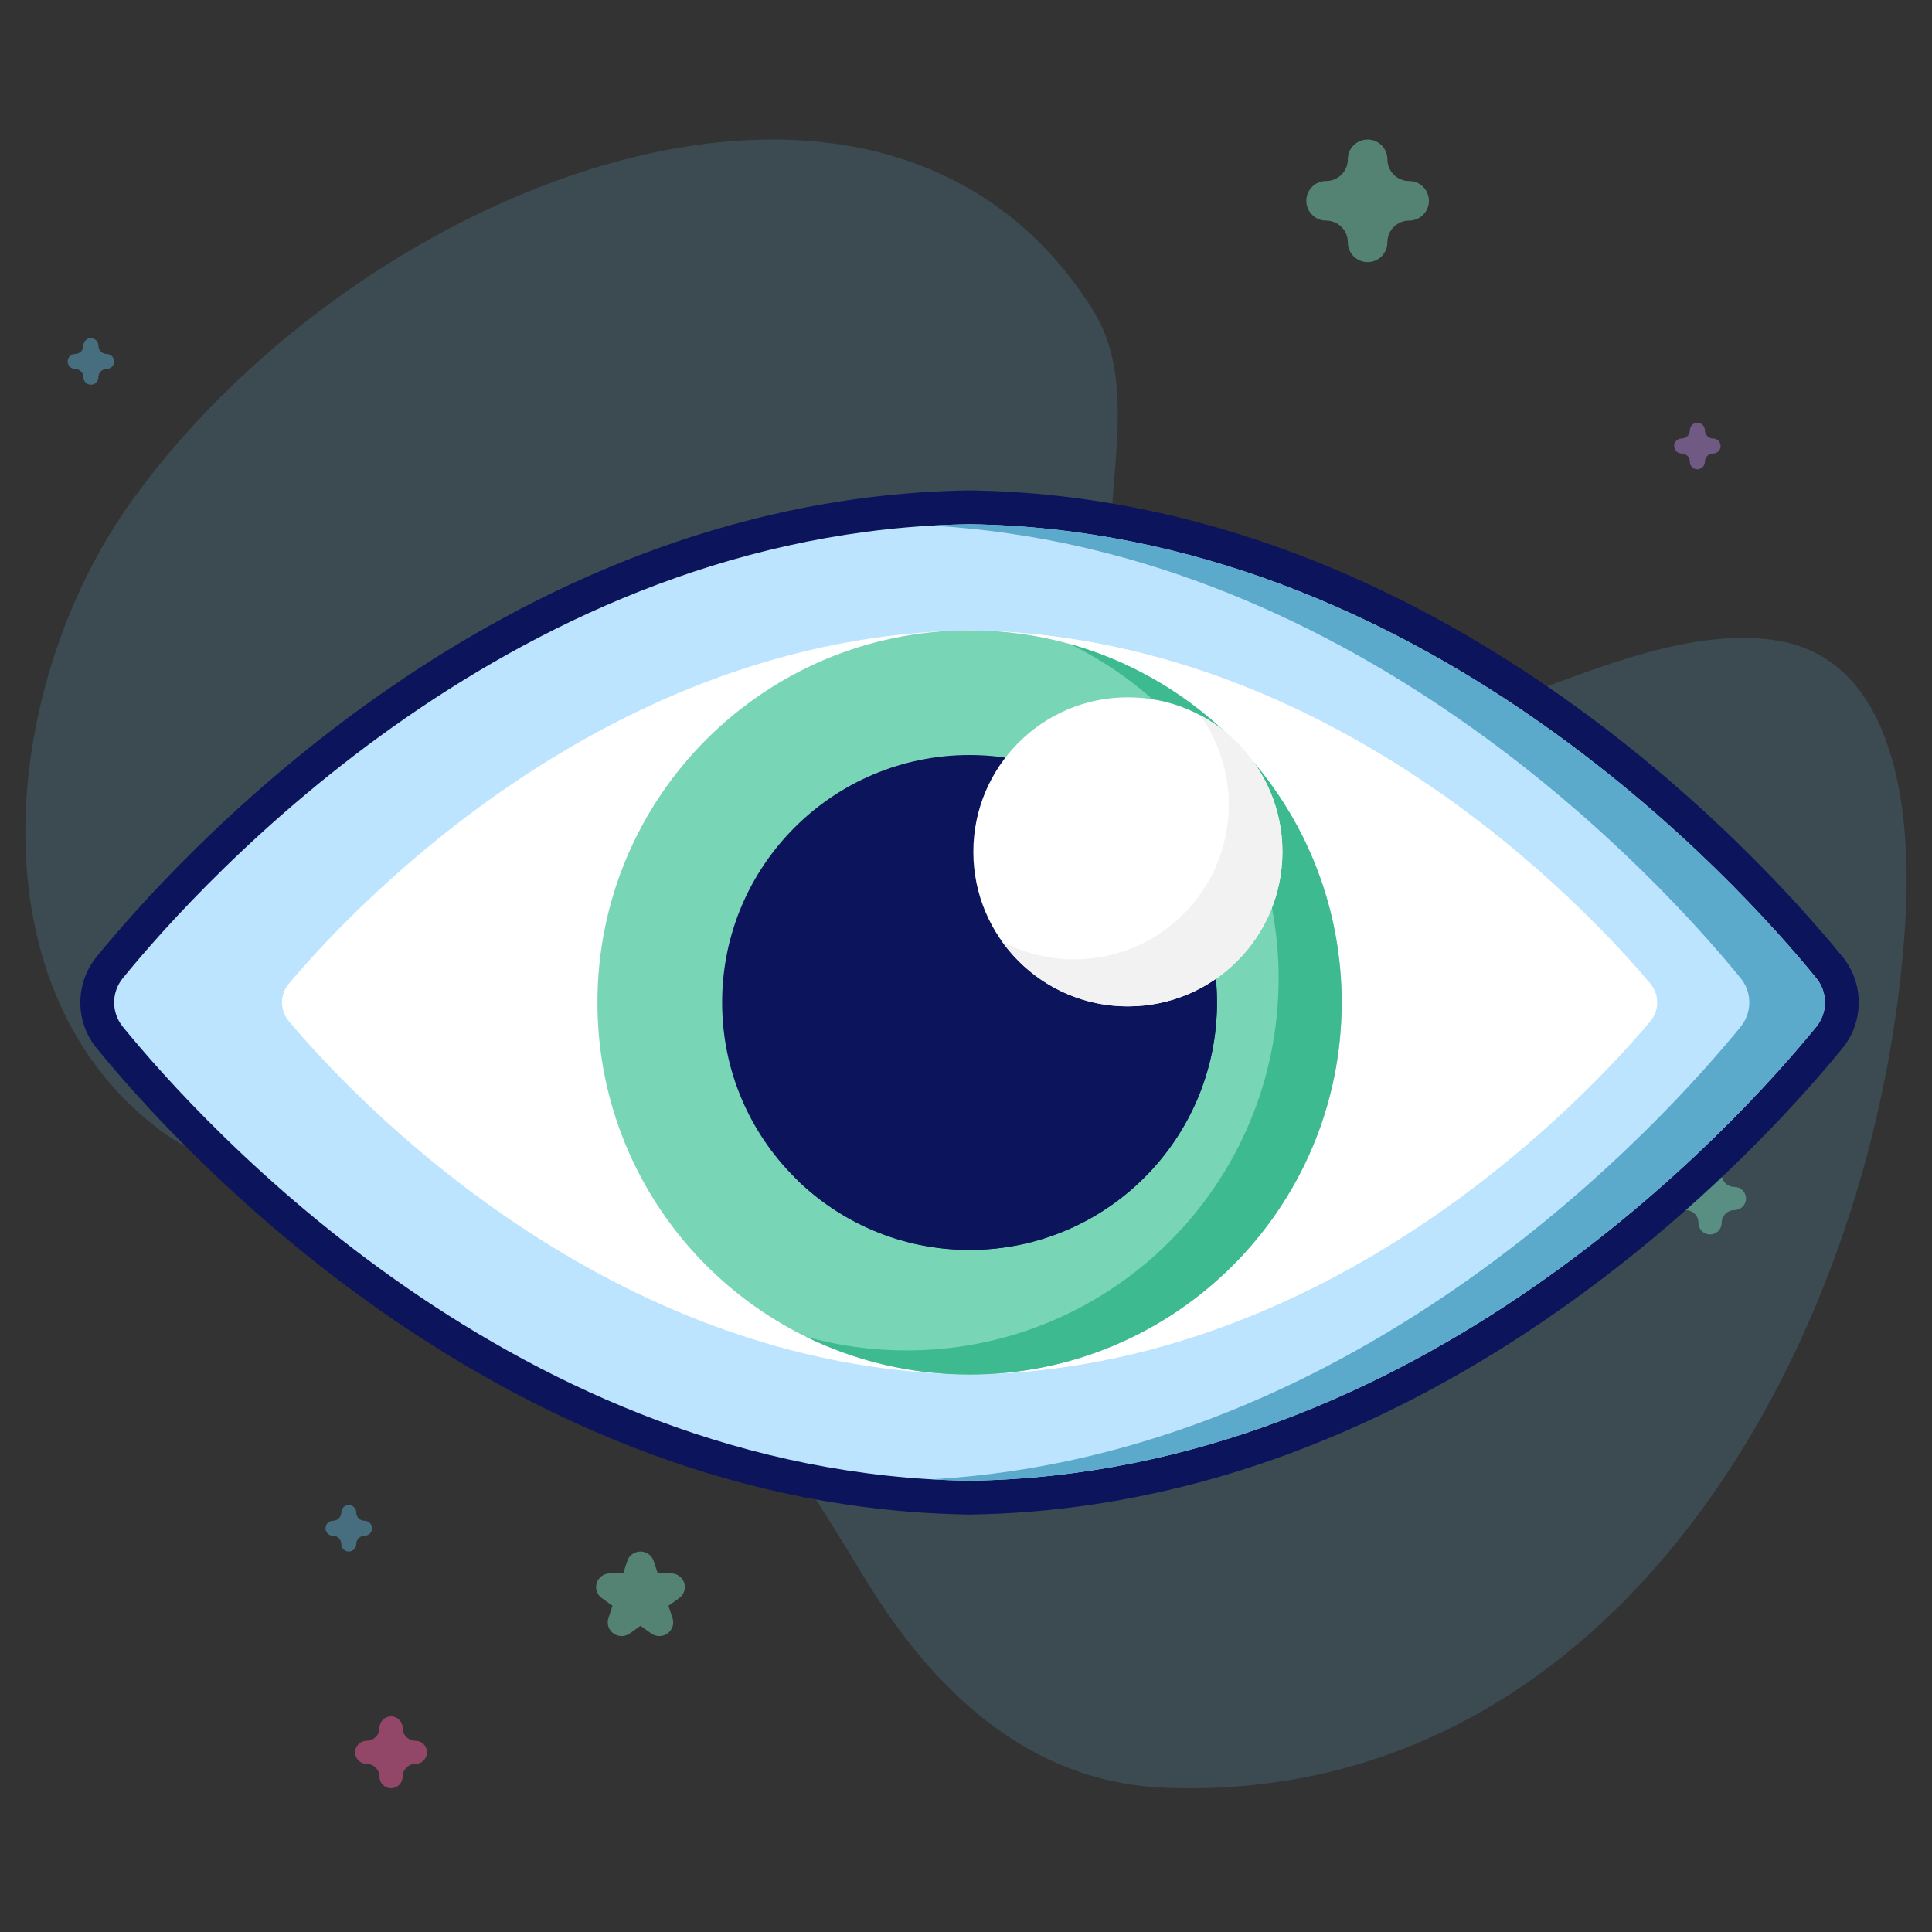 <svg width="457" height="457" viewBox="0 0 457 457" fill="none" xmlns="http://www.w3.org/2000/svg">
<rect x="0" y="0" width="457" height="457" fill="#333333" stroke="none"/>
<path d="M31.68 117.743C86.657 42.24 209.248 -4.99 258.491 73.264C273.545 97.187 253.049 132.249 269.485 155.147C309.136 210.387 371.97 144.101 420.054 151.47C448.853 155.883 452.233 192.905 450.693 218.036C444.775 314.685 384.372 426.789 275.924 422.902C243.525 421.74 220.913 400.137 204.758 373.645C185.689 342.375 164.211 307.264 130.451 290.505C101.666 276.217 63.375 286.556 37.724 267.236C-7.355 233.283 0.228 160.935 31.68 117.743Z" fill="#5BAACB" fill-opacity="0.2"/>
<path opacity="0.5" d="M147.039 387C147.716 387 148.393 386.794 148.968 386.382L151.501 384.569L154.033 386.382C155.183 387.205 156.74 387.206 157.89 386.382C159.04 385.559 159.522 384.099 159.082 382.767L158.115 379.833L160.647 378.019C161.797 377.196 162.279 375.736 161.839 374.404C161.399 373.071 160.14 372.169 158.719 372.169H155.588L154.62 369.235C154.181 367.902 152.921 367 151.5 367C150.078 367 148.818 367.902 148.379 369.235L147.412 372.169H144.281C142.86 372.169 141.6 373.071 141.161 374.404C140.722 375.736 141.203 377.196 142.352 378.019L144.885 379.833L143.918 382.767C143.479 384.099 143.96 385.559 145.109 386.382C145.686 386.794 146.363 387 147.039 387Z" fill="#78D5B5"/>
<path opacity="0.5" d="M92.5 423C94.014 423 95.242 421.772 95.242 420.258C95.242 418.595 96.595 417.242 98.258 417.242C99.772 417.242 101 416.014 101 414.5C101 412.986 99.772 411.758 98.258 411.758C96.595 411.758 95.242 410.405 95.242 408.742C95.242 407.228 94.014 406 92.5 406C90.986 406 89.758 407.228 89.758 408.742C89.758 410.405 88.405 411.758 86.742 411.758C85.228 411.758 84 412.986 84 414.5C84 416.014 85.228 417.242 86.742 417.242C88.405 417.242 89.758 418.595 89.758 420.258C89.758 421.772 90.985 423 92.5 423Z" fill="#F35A9E"/>
<path opacity="0.5" d="M323.5 62C326.083 62 328.177 59.906 328.177 57.323C328.177 54.485 330.485 52.177 333.323 52.177C335.905 52.177 338 50.083 338 47.5C338 44.917 335.905 42.823 333.323 42.823C330.485 42.823 328.177 40.515 328.177 37.677C328.177 35.094 326.083 33 323.5 33C320.917 33 318.823 35.094 318.823 37.677C318.823 40.515 316.515 42.823 313.677 42.823C311.095 42.823 309 44.917 309 47.5C309 50.083 311.095 52.177 313.677 52.177C316.515 52.177 318.823 54.485 318.823 57.323C318.823 59.906 320.916 62 323.5 62Z" fill="#78D5B5"/>
<path opacity="0.5" d="M82.5 367C83.48 367 84.274 366.206 84.274 365.226C84.274 364.15 85.15 363.274 86.226 363.274C87.206 363.274 88 362.48 88 361.5C88 360.52 87.206 359.726 86.226 359.726C85.15 359.726 84.274 358.85 84.274 357.774C84.274 356.794 83.48 356 82.5 356C81.52 356 80.726 356.794 80.726 357.774C80.726 358.85 79.85 359.726 78.774 359.726C77.794 359.726 77 360.52 77 361.5C77 362.48 77.794 363.274 78.774 363.274C79.85 363.274 80.726 364.15 80.726 365.226C80.726 366.206 81.52 367 82.5 367Z" fill="#5BAACB"/>
<path opacity="0.5" d="M401.5 111C402.48 111 403.274 110.206 403.274 109.226C403.274 108.15 404.15 107.274 405.226 107.274C406.206 107.274 407 106.48 407 105.5C407 104.52 406.206 103.726 405.226 103.726C404.15 103.726 403.274 102.85 403.274 101.774C403.274 100.794 402.48 100 401.5 100C400.52 100 399.726 100.794 399.726 101.774C399.726 102.85 398.85 103.726 397.774 103.726C396.794 103.726 396 104.52 396 105.5C396 106.48 396.794 107.274 397.774 107.274C398.85 107.274 399.726 108.15 399.726 109.226C399.726 110.206 400.52 111 401.5 111Z" fill="#AF81D5"/>
<path opacity="0.5" d="M21.5 91C22.48 91 23.274 90.206 23.274 89.226C23.274 88.15 24.15 87.274 25.226 87.274C26.206 87.274 27 86.48 27 85.5C27 84.52 26.206 83.726 25.226 83.726C24.15 83.726 23.274 82.85 23.274 81.774C23.274 80.794 22.48 80 21.5 80C20.52 80 19.726 80.794 19.726 81.774C19.726 82.85 18.85 83.726 17.774 83.726C16.794 83.726 16 84.52 16 85.5C16 86.48 16.794 87.274 17.774 87.274C18.85 87.274 19.726 88.15 19.726 89.226C19.726 90.206 20.52 91 21.5 91Z" fill="#5BAACB"/>
<path opacity="0.5" d="M404.5 292C406.014 292 407.242 290.772 407.242 289.258C407.242 287.595 408.595 286.242 410.258 286.242C411.772 286.242 413 285.014 413 283.5C413 281.986 411.772 280.758 410.258 280.758C408.595 280.758 407.242 279.405 407.242 277.742C407.242 276.228 406.014 275 404.5 275C402.986 275 401.758 276.228 401.758 277.742C401.758 279.405 400.405 280.758 398.742 280.758C397.228 280.758 396 281.986 396 283.5C396 285.014 397.228 286.242 398.742 286.242C400.405 286.242 401.758 287.595 401.758 289.258C401.758 290.772 402.985 292 404.5 292Z" fill="#78D5B5"/>
<path d="M229.34 124C336.152 125.547 411.057 208.584 429.64 231.382C430.404 232.323 430.953 233.378 431.288 234.483C431.836 236.286 431.808 238.221 431.208 240.011C430.869 241.026 430.347 241.996 429.64 242.866C425.575 247.853 418.815 255.723 409.615 264.991C408.597 266.018 407.546 267.059 406.468 268.117C404.44 270.108 402.308 272.153 400.073 274.237C365.176 306.795 305.335 349.146 229.34 350.248L227.088 350.204C227.032 350.203 226.976 350.2 226.92 350.198C226.553 350.189 226.186 350.176 225.819 350.164C225.468 350.153 225.117 350.143 224.767 350.13C120.391 346.33 47.355 265.34 29.044 242.864C26.319 239.519 26.319 234.732 29.044 231.387C47.099 209.226 118.36 130.174 220.409 124.325C220.405 124.325 220.4 124.325 220.395 124.325C220.541 124.317 220.686 124.31 220.831 124.302C221.353 124.273 221.876 124.245 222.399 124.22C222.805 124.2 223.211 124.183 223.618 124.166C223.906 124.154 224.193 124.14 224.481 124.129C226.092 124.067 227.711 124.022 229.34 124Z" fill="#0C155C"/>
<path d="M229.34 124L229.456 116.001L229.343 115.999L229.231 116.001L229.34 124ZM429.64 231.382L435.847 226.336L435.841 226.327L429.64 231.382ZM431.288 234.483L423.631 236.801L423.634 236.81L431.288 234.483ZM431.208 240.011L423.623 237.469L423.62 237.476L431.208 240.011ZM429.64 242.866L435.841 247.921L435.847 247.912L429.64 242.866ZM409.615 264.991L403.937 259.356L403.937 259.356L409.615 264.991ZM406.468 268.117L412.073 273.826L412.073 273.825L406.468 268.117ZM400.073 274.237L394.616 268.388L394.616 268.388L400.073 274.237ZM229.34 350.248L229.184 358.247L229.32 358.249L229.456 358.247L229.34 350.248ZM227.088 350.204L226.884 358.201L226.908 358.202L226.932 358.203L227.088 350.204ZM226.92 350.198L227.131 342.201L227.128 342.201L226.92 350.198ZM225.819 350.164L225.563 358.16L225.568 358.16L225.819 350.164ZM224.767 350.13L225.064 342.135L225.058 342.135L224.767 350.13ZM29.044 242.864L35.246 237.811L35.246 237.811L29.044 242.864ZM29.044 231.387L22.842 226.334L22.842 226.334L29.044 231.387ZM220.409 124.325L220.867 132.312L220.868 116.338L220.409 124.325ZM220.395 124.325L219.934 116.339L219.937 132.312L220.395 124.325ZM220.831 124.302L220.389 116.314L220.385 116.314L220.831 124.302ZM222.399 124.22L222.781 132.211L222.788 132.21L222.399 124.22ZM223.618 124.166L223.283 116.173L223.276 116.173L223.618 124.166ZM224.481 124.129L224.783 132.123L224.79 132.123L224.481 124.129ZM229.34 124L229.224 131.999C332.161 133.49 405.015 213.833 423.438 236.436L429.64 231.382L435.841 226.327C417.1 203.335 340.142 117.604 229.456 116.001L229.34 124ZM429.64 231.382L423.432 236.428C423.528 236.546 423.592 236.671 423.631 236.801L431.288 234.483L438.945 232.166C438.315 230.085 437.281 228.099 435.847 226.336L429.64 231.382ZM431.288 234.483L423.634 236.81C423.697 237.018 423.695 237.251 423.623 237.469L431.208 240.011L438.793 242.553C439.92 239.19 439.975 235.554 438.942 232.157L431.288 234.483ZM431.208 240.011L423.62 237.476C423.578 237.603 423.516 237.717 423.432 237.82L429.64 242.866L435.847 247.912C437.179 246.275 438.16 244.45 438.796 242.545L431.208 240.011ZM429.64 242.866L423.438 237.812C419.512 242.63 412.925 250.3 403.937 259.356L409.615 264.991L415.293 270.627C424.704 261.145 431.638 253.077 435.841 247.921L429.64 242.866ZM409.615 264.991L403.937 259.356C402.95 260.35 401.925 261.366 400.863 262.409L406.468 268.117L412.073 273.825C413.166 272.751 414.243 271.685 415.293 270.627L409.615 264.991ZM406.468 268.117L400.863 262.409C398.882 264.354 396.799 266.351 394.616 268.388L400.073 274.237L405.53 280.087C407.817 277.954 409.998 275.863 412.073 273.826L406.468 268.117ZM400.073 274.237L394.616 268.388C360.315 300.39 302.312 341.189 229.224 342.249L229.34 350.248L229.456 358.247C308.358 357.103 370.038 313.201 405.531 280.087L400.073 274.237ZM229.34 350.248L229.496 342.25L227.244 342.206L227.088 350.204L226.932 358.203L229.184 358.247L229.34 350.248ZM227.088 350.204L227.292 342.207C227.313 342.207 227.328 342.208 227.332 342.208C227.334 342.208 227.334 342.208 227.318 342.207C227.307 342.207 227.28 342.206 227.251 342.205C227.221 342.204 227.179 342.202 227.131 342.201L226.92 350.198L226.709 358.195C226.688 358.195 226.675 358.194 226.672 358.194C226.671 358.194 226.672 358.194 226.689 358.195C226.702 358.195 226.729 358.197 226.76 358.198C226.791 358.199 226.834 358.2 226.884 358.201L227.088 350.204ZM226.92 350.198L227.128 342.201C226.788 342.192 226.484 342.181 226.07 342.168L225.819 350.164L225.568 358.16C225.887 358.17 226.317 358.185 226.711 358.196L226.92 350.198ZM225.819 350.164L226.075 342.168C225.682 342.156 225.388 342.147 225.064 342.135L224.767 350.13L224.469 358.124C224.846 358.138 225.254 358.15 225.563 358.16L225.819 350.164ZM224.767 350.13L225.058 342.135C124.437 338.472 53.384 260.074 35.246 237.811L29.044 242.864L22.842 247.917C41.326 270.606 116.345 354.188 224.475 358.125L224.767 350.13ZM29.044 242.864L35.246 237.811C34.918 237.409 34.918 236.843 35.246 236.44L29.044 231.387L22.842 226.334C17.72 232.621 17.719 241.63 22.842 247.917L29.044 242.864ZM29.044 231.387L35.246 236.44C53.115 214.507 122.459 137.952 220.867 132.312L220.409 124.325L219.951 116.338C114.262 122.396 41.083 203.945 22.842 226.334L29.044 231.387ZM220.409 124.325L220.868 116.338C220.753 116.332 220.651 116.328 220.565 116.327C220.479 116.325 220.406 116.325 220.349 116.325C220.32 116.326 220.294 116.326 220.273 116.326C220.251 116.327 220.233 116.327 220.218 116.327C220.204 116.328 220.193 116.328 220.185 116.328C220.182 116.328 220.179 116.328 220.177 116.328C220.176 116.328 220.175 116.328 220.175 116.328C220.174 116.328 220.174 116.328 220.174 116.328C220.173 116.328 220.175 116.328 220.176 116.328C220.178 116.328 220.18 116.328 220.184 116.328C220.19 116.328 220.201 116.328 220.215 116.327C220.229 116.327 220.246 116.327 220.267 116.326C220.288 116.326 220.313 116.326 220.342 116.325C220.397 116.325 220.47 116.325 220.554 116.327C220.639 116.328 220.74 116.332 220.853 116.338L220.395 124.325L219.937 132.312C220.052 132.319 220.154 132.322 220.24 132.324C220.326 132.325 220.399 132.325 220.456 132.325C220.485 132.325 220.51 132.325 220.532 132.324C220.553 132.324 220.572 132.323 220.586 132.323C220.601 132.323 220.612 132.322 220.619 132.322C220.623 132.322 220.626 132.322 220.628 132.322C220.629 132.322 220.629 132.322 220.63 132.322C220.63 132.322 220.631 132.322 220.631 132.322C220.631 132.322 220.63 132.322 220.628 132.322C220.627 132.322 220.624 132.322 220.621 132.322C220.614 132.322 220.603 132.323 220.59 132.323C220.576 132.323 220.558 132.324 220.537 132.324C220.516 132.324 220.491 132.325 220.463 132.325C220.407 132.325 220.334 132.325 220.25 132.324C220.165 132.322 220.064 132.319 219.951 132.312L220.409 124.325ZM220.395 124.325L220.857 132.312C221.059 132.3 220.979 132.306 221.277 132.289L220.831 124.302L220.385 116.314C220.33 116.317 220.274 116.32 220.195 116.324C220.122 116.328 220.03 116.333 219.934 116.339L220.395 124.325ZM220.831 124.302L221.273 132.29C221.789 132.261 222.288 132.234 222.781 132.211L222.399 124.22L222.018 116.229C221.464 116.255 220.917 116.285 220.389 116.314L220.831 124.302ZM222.399 124.22L222.788 132.21C223.163 132.192 223.531 132.177 223.961 132.159L223.618 124.166L223.276 116.173C222.892 116.19 222.447 116.208 222.011 116.229L222.399 124.22ZM223.618 124.166L223.953 132.159C224.337 132.143 224.5 132.134 224.783 132.123L224.481 124.129L224.179 116.135C223.887 116.146 223.475 116.165 223.283 116.173L223.618 124.166ZM224.481 124.129L224.79 132.123C226.341 132.063 227.893 132.02 229.449 131.999L229.34 124L229.231 116.001C227.529 116.024 225.843 116.07 224.172 116.135L224.481 124.129Z" fill="#0C155C"/>
<path d="M229.34 124.002C122.527 125.551 47.621 208.584 29.044 231.386C26.319 234.731 26.319 239.519 29.044 242.864C47.621 265.667 122.527 348.7 229.34 350.248C336.154 348.7 411.059 265.667 429.636 242.864C432.362 239.519 432.362 234.731 429.636 231.386C411.059 208.584 336.154 125.551 229.34 124.002Z" fill="#BDE4FF"/>
<path d="M429.64 242.866C411.058 265.664 336.152 348.701 229.34 350.248C226.329 350.207 223.35 350.093 220.396 349.922C322.437 344.07 393.689 265.022 411.742 242.866C414.469 239.521 414.469 234.727 411.742 231.382C393.69 209.226 322.438 130.178 220.396 124.326C223.35 124.155 226.329 124.041 229.34 124C336.152 125.547 411.058 208.584 429.64 231.382C432.359 234.727 432.359 239.521 429.64 242.866Z" fill="#5BAACB"/>
<path d="M229.34 149.107C143.488 150.313 83.283 214.918 68.351 232.66C66.161 235.262 66.161 238.988 68.351 241.59C83.283 259.332 143.488 323.937 229.34 325.143C315.193 323.937 375.398 259.332 390.33 241.59C392.52 238.988 392.52 235.262 390.33 232.66C375.398 214.918 315.193 150.312 229.34 149.107Z" fill="white"/>
<path d="M390.327 241.589C375.399 259.334 315.193 323.935 229.34 325.139C226.402 325.099 223.496 324.984 220.615 324.797C301.812 319.572 358.453 258.723 372.877 241.589C375.066 238.985 375.066 235.266 372.877 232.66C358.453 215.527 301.812 154.678 220.615 149.453C223.496 149.265 226.402 149.152 229.34 149.111C315.193 150.316 375.399 214.917 390.327 232.661C392.516 235.266 392.516 238.985 390.327 241.589Z" fill="white"/>
<path d="M229.34 325.143C277.951 325.143 317.358 285.736 317.358 237.125C317.358 188.514 277.951 149.107 229.34 149.107C180.729 149.107 141.322 188.514 141.322 237.125C141.322 285.736 180.729 325.143 229.34 325.143Z" fill="#78D5B5"/>
<path d="M317.358 237.128C317.358 285.735 277.948 325.138 229.34 325.138C215.447 325.138 202.302 321.914 190.613 316.176C198.183 318.301 206.175 319.44 214.429 319.44C263.045 319.44 302.447 280.037 302.447 231.43C302.447 196.708 282.351 166.689 253.155 152.373C290.198 162.759 317.358 196.765 317.358 237.128Z" fill="#3DBA8F"/>
<path d="M229.34 295.653C261.665 295.653 287.869 269.449 287.869 237.124C287.869 204.8 261.665 178.596 229.34 178.596C197.016 178.596 170.812 204.8 170.812 237.124C170.812 269.449 197.016 295.653 229.34 295.653Z" fill="#0C155C"/>
<path d="M287.87 237.127C287.87 269.448 261.662 295.648 229.341 295.648C213.486 295.648 199.112 289.34 188.563 279.109C196.865 283.619 206.38 286.183 216.489 286.183C248.81 286.183 275.018 259.982 275.018 227.653C275.018 211.196 268.222 196.317 257.283 185.688C275.499 195.601 287.87 214.915 287.87 237.127Z" fill="#0C155C"/>
<path d="M266.791 238.047C286.979 238.047 303.345 221.681 303.345 201.492C303.345 181.304 286.979 164.938 266.791 164.938C246.602 164.938 230.236 181.304 230.236 201.492C230.236 221.681 246.602 238.047 266.791 238.047Z" fill="white"/>
<path d="M303.343 201.494C303.343 221.68 286.975 238.048 266.79 238.048C254.508 238.048 243.634 231.984 237.008 222.689C242.112 225.391 247.932 226.921 254.101 226.921C274.286 226.921 290.654 210.553 290.654 190.368C290.654 182.473 288.147 175.155 283.89 169.182C295.464 175.31 303.343 187.479 303.343 201.494Z" fill="#F2F2F2"/>
</svg>
